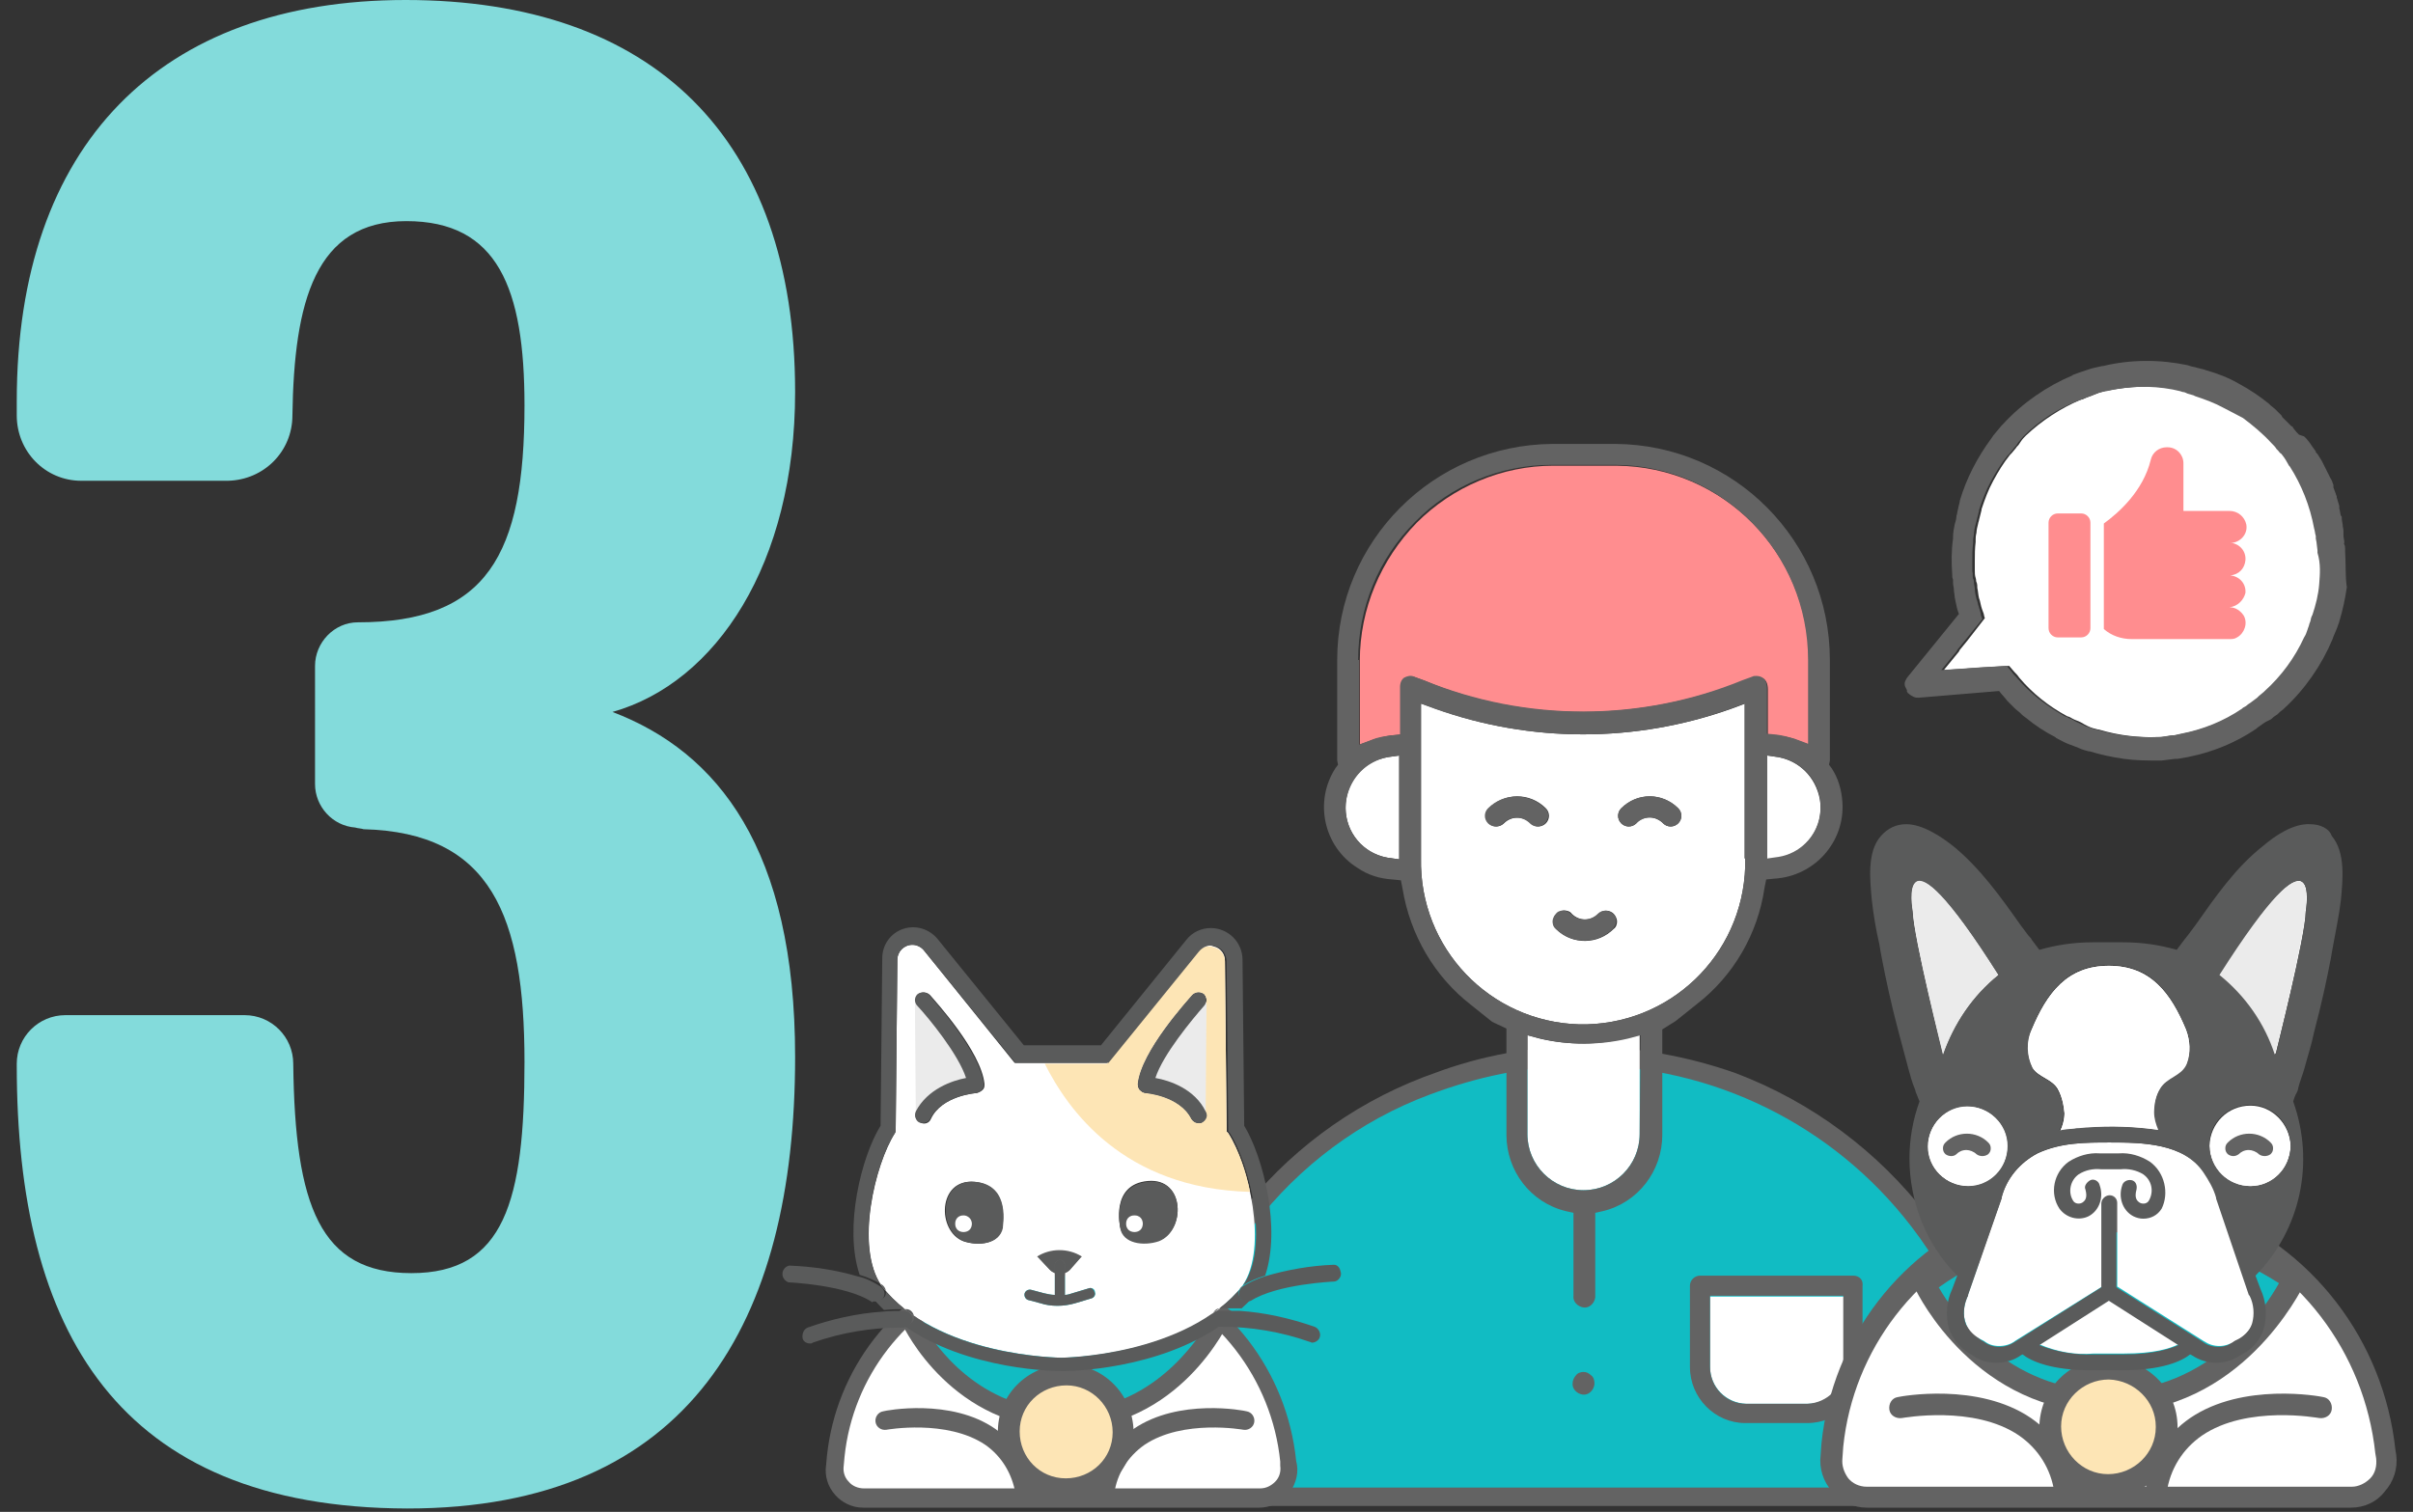 <?xml version="1.0" encoding="UTF-8"?>
<svg xmlns="http://www.w3.org/2000/svg" xmlns:xlink="http://www.w3.org/1999/xlink" id="Layer_1" x="0px" y="0px" viewBox="0 0 288 180.5" style="enable-background:new 0 0 288 180.5;" xml:space="preserve">
  <rect x="0" y="0" width="288" height="180.5" fill="#333333" stroke="none"/>
  <style type="text/css">	.st0{fill:#83DBDB;}	.st1{fill:#11BCC3;}	.st2{fill:#636363;}	.st3{fill:#FFFFFF;}	.st4{fill:#FF8D8F;}	.st5{fill:#FDE5B5;}	.st6{fill:#5A5B5B;}	.st7{fill:#EBEBEB;}	.st8{fill:none;}</style>
  <g id="Layer_2_00000001623391510122931910000016061185448716630446_">	<g id="Layer_11">		<path class="st0" d="M2,127.2V127c0-3.2,2.6-5.8,5.8-5.8l0,0h21.4c3.2,0,5.8,2.6,5.8,5.8l0,0l0,0c0.2,17,3.2,25,14.1,25    c11.1,0,13.5-8.6,13.5-25.2c0-17.5-4-27.4-19.2-27.8c-0.3-0.1-0.7-0.1-1-0.2c-2.7-0.2-4.8-2.5-4.8-5.2V79.5c0-2.8,2.3-5.2,5.1-5.2    l0,0c15.4,0,19.9-8,19.9-25.9c0-14-3.2-22-14.1-22S35.1,36,34.9,49.6l0,0c0,4.3-3.4,7.7-7.7,7.8l0,0H9.7c-4.3,0-7.7-3.5-7.7-7.8    l0,0v-1.7C2,17.3,19.1,0,48.4,0c29.5,0,46.5,16.4,46.5,46.8c0,20.5-9.4,34.7-21.8,38.2c12.6,4.8,21.8,16.4,21.8,41.2    c0,31.7-12.6,53.9-46.3,53.9C14,180,2,158.9,2,127.2z"></path>		<path class="st1" d="M144,178.9c-1.5,0-3-0.7-4-1.8c-1.1-1.2-1.6-2.8-1.4-4.4l0.2-2.1c1.9-18.5,14.1-34.3,31.5-40.8l1.1-0.4    c11.4-4.3,23.9-4.3,35.3,0c18.1,6.8,30.7,23.2,32.7,42.4l0.1,0.9c0.2,1.6-0.3,3.2-1.4,4.4c-1,1.2-2.5,1.8-4,1.8L144,178.9    L144,178.9z"></path>		<path class="st2" d="M189.1,127.2c15.3,0,29.7,7.1,39,19.2c5.7,7.4,9.2,16.2,10.2,25.4l0.1,0.9c0.1,1.3-0.3,2.5-1.1,3.5    c-0.8,0.9-2,1.5-3.2,1.4H144c-1.2,0-2.4-0.5-3.2-1.4c-0.8-1-1.2-2.2-1.1-3.5l0.2-2.1c1-8.9,4.4-17.3,9.8-24.4    c5.4-7,12.6-12.4,20.9-15.5l1.1-0.4C177.3,128.3,183.2,127.2,189.1,127.2 M189,124.9c-6.1,0-12.2,1.1-18,3.3l-1.1,0.4    c-17.7,6.8-30.1,22.9-32.2,41.7l-0.2,2.1c-0.5,3.7,2.1,7,5.8,7.4c0.2,0,0.5,0,0.7,0h90.2c3.7,0,6.6-3.1,6.6-6.7    c0-0.2,0-0.5-0.1-0.7l-0.1-0.9c-2.1-19.6-15-36.4-33.5-43.4l0,0C201.4,126.1,195.3,125,189,124.9L189,124.9z"></path>		<path class="st3" d="M183.8,124l-1.5-0.4v11.8c0,3.7,3,6.7,6.7,6.7s6.7-3,6.7-6.7v-11.9l-1.5,0.4    C190.8,124.8,187.2,124.8,183.8,124z"></path>		<path class="st3" d="M208.3,102.5V84l-1.6,0.6c-11.5,4.1-24,4.1-35.4,0l-1.7-0.6v18.5c-0.2,10.7,8.2,19.5,18.9,19.8    c10.7,0.2,19.5-8.2,19.8-18.9C208.3,103.1,208.3,102.8,208.3,102.5z M193.5,96.5c1.9-1.9,4.9-1.9,6.8,0l0,0c0.5,0.5,0.5,1.3,0,1.8    s-1.3,0.5-1.8,0l0,0c-0.4-0.4-1-0.7-1.6-0.7c-0.6,0-1.2,0.2-1.6,0.7l0,0c-0.5,0.5-1.3,0.5-1.8,0S193,97,193.5,96.5L193.5,96.5z     M184.5,98.3c-0.5,0.5-1.3,0.5-1.8,0c-0.9-0.9-2.3-0.9-3.2,0l0,0c-0.5,0.5-1.3,0.5-1.8,0l0,0c-0.5-0.5-0.5-1.3,0-1.8l0,0    c1.9-1.9,4.9-1.9,6.8,0l0,0C185,97,185,97.8,184.5,98.3z M185.4,110c0-0.3,0.1-0.7,0.4-0.9c0.2-0.2,0.6-0.4,0.9-0.4    s0.7,0.1,0.9,0.4c0.9,0.9,2.3,0.9,3.2,0l0,0c0.5-0.5,1.3-0.5,1.8,0c0.2,0.2,0.4,0.6,0.4,0.9s-0.1,0.7-0.4,0.9    c-1.9,1.9-4.9,1.9-6.8,0.1c0,0,0,0-0.1-0.1l0,0C185.5,110.7,185.3,110.3,185.4,110L185.4,110z"></path>		<path class="st4" d="M189,85c6.5,0,13-1.3,19.1-3.7l1.1-0.4c0.1-0.1,0.3-0.1,0.5-0.1c0.5,0,1.3,0.2,1.3,1.5v5.4l1.1,0.1    c0.7,0.1,1.5,0.2,2.2,0.5l1.6,0.6v-10c0-12.8-10.2-23.2-23-23.3h-7.5c-6.1,0-12,2.5-16.3,6.8c-4.3,4.4-6.8,10.3-6.8,16.5v10    l1.6-0.6c0.7-0.2,1.4-0.4,2.2-0.5l1.1-0.1V82c0-0.4,0.2-0.8,0.6-1c0.3-0.2,0.8-0.3,1.2-0.1l1.1,0.4C176,83.8,182.4,85,189,85z"></path>		<path class="st3" d="M160.6,96.4c0,3,2.1,5.5,5,6l1.4,0.2V90.2l-1.4,0.2C162.7,90.9,160.6,93.4,160.6,96.4z"></path>		<path class="st3" d="M212.3,90.4l-1.4-0.2v12.4l1.4-0.2c3.3-0.6,5.5-3.7,4.9-7C216.7,92.8,214.8,90.9,212.3,90.4z"></path>		<path class="st3" d="M204.1,163.2c0,2.4,1.9,4.3,4.3,4.4h7.4c2.4,0,4.3-2,4.3-4.3l0,0v-8.5h-16    C204.1,154.8,204.1,163.2,204.1,163.2z"></path>		<path class="st2" d="M189,163.8c-0.3,0-0.7,0.1-0.9,0.4c-0.2,0.2-0.4,0.6-0.4,0.9c-0.1,0.7,0.5,1.3,1.2,1.4    c0.7,0.1,1.3-0.5,1.4-1.2c0-0.1,0-0.2,0-0.2c0-0.3-0.1-0.7-0.4-0.9C189.6,163.9,189.3,163.8,189,163.8z"></path>		<path class="st2" d="M181,95.1c-1.3,0-2.5,0.5-3.4,1.4c-0.5,0.5-0.5,1.3,0,1.8l0,0c0.5,0.5,1.3,0.5,1.8,0l0,0    c0.9-0.9,2.3-0.9,3.2,0l0,0c0.5,0.5,1.3,0.5,1.8,0c0.2-0.2,0.4-0.6,0.4-0.9s-0.1-0.7-0.4-0.9C183.5,95.6,182.3,95.1,181,95.1z"></path>		<path class="st2" d="M195.3,98.3L195.3,98.3c0.4-0.4,1-0.7,1.6-0.7c0.6,0,1.2,0.2,1.6,0.7c0.5,0.5,1.3,0.5,1.8,0s0.5-1.3,0-1.8    l0,0c-1.9-1.9-4.9-1.9-6.8,0l0,0c-0.5,0.5-0.5,1.3,0,1.8S194.8,98.8,195.3,98.3z"></path>		<path class="st2" d="M189.1,112.3c1.3,0,2.5-0.5,3.4-1.4c0.2-0.2,0.4-0.6,0.4-0.9s-0.1-0.7-0.4-0.9c-0.5-0.5-1.3-0.5-1.8,0    c-0.9,0.9-2.3,0.9-3.2,0l0,0c-0.2-0.2-0.6-0.4-0.9-0.4s-0.7,0.1-0.9,0.4c-0.2,0.2-0.4,0.6-0.4,0.9s0.1,0.7,0.4,0.9l0,0    C186.6,111.8,187.8,112.3,189.1,112.3z"></path>		<path class="st2" d="M221.2,152.3h-18.3c-0.6,0-1.2,0.5-1.2,1.2l0,0v9.7c0,3.7,3,6.7,6.6,6.7h7.4c3.7,0,6.7-3,6.6-6.7v-9.7    C222.4,152.8,221.9,152.3,221.2,152.3L221.2,152.3z M220,163.2c0,2.4-1.9,4.3-4.3,4.4l0,0h-7.3c-2.4,0-4.3-2-4.3-4.4v-8.5H220    V163.2z"></path>		<path class="st2" d="M166.2,105l1,0.1l0.2,1c0.9,5.5,3.8,10.5,8.2,13.9l2.5,2l1.7,0.8v1.9v10.8c0,4.3,2.9,8.1,7.1,9.1l0.9,0.2v9.9    c-0.1,0.7,0.5,1.3,1.2,1.4c0.7,0.1,1.3-0.5,1.4-1.2c0-0.1,0-0.2,0-0.2v-9.9l0.9-0.2c4.2-1,7.1-4.8,7.1-9.1v-12.6l1.6-1l2.5-2    c4.4-3.4,7.3-8.4,8.1-13.9l0.2-1l1-0.1c4.8-0.3,8.4-4.4,8.1-9.1c-0.1-1.5-0.5-2.9-1.3-4.1l-0.3-0.4l0.1-0.5c0-0.1,0-0.1,0-0.2    V78.8c0-14.2-11.4-25.7-25.6-25.8h-7.5c-14.2,0.1-25.7,11.6-25.7,25.8v11.8c0,0.1,0,0.1,0,0.2l0.1,0.5l-0.3,0.4    c-2.6,4-1.4,9.4,2.6,11.9C163.3,104.5,164.7,104.9,166.2,105z M195.7,135.4c0,3.7-3,6.7-6.7,6.7s-6.7-3-6.7-6.7v-11.8l1.6,0.4    c3.4,0.8,7,0.8,10.4,0l1.5-0.4L195.7,135.4z M208.3,102.5c0.2,10.7-8.2,19.5-18.9,19.8c-10.7,0.2-19.5-8.2-19.8-18.9    c0-0.3,0-0.6,0-0.9V84l1.6,0.6c11.5,4.1,24,4.1,35.4,0l1.6-0.6v18.5H208.3z M212.3,102.3l-1.4,0.2V90.2l1.4,0.2    c3.3,0.6,5.5,3.7,4.9,7C216.8,99.9,214.8,101.9,212.3,102.3L212.3,102.3z M162.1,78.8c0-6.2,2.4-12.1,6.8-16.5    c4.3-4.4,10.2-6.8,16.3-6.8h7.6c12.8,0.1,23,10.5,23,23.3v10l-1.6-0.6c-0.7-0.2-1.4-0.4-2.2-0.5l-1.1-0.1v-5.4    c0-1.3-0.8-1.5-1.3-1.5c-0.2,0-0.3,0-0.5,0.1l-1.1,0.4c-12.2,5-25.9,5-38.1,0l-1.1-0.4c-0.4-0.2-0.8-0.1-1.2,0.1    c-0.3,0.2-0.5,0.6-0.5,1.1v5.7l-1.1,0.1c-0.7,0.1-1.5,0.2-2.2,0.5l-1.6,0.6V78.8H162.1z M165.6,90.4l1.4-0.2v12.4l-1.4-0.2    c-3.3-0.6-5.5-3.7-4.9-7C161.2,92.8,163.1,90.9,165.6,90.4z"></path>		<g>			<path class="st3" d="M263.3,145.5L263.3,145.5c-7.5-2.8-15.7-2.8-23.1,0l-0.7,0.3c-11.4,4.3-19.4,14.7-20.7,26.8l-0.1,1.4     c-0.3,2.3,1.4,4.5,3.7,4.8c0.2,0,0.3,0,0.5,0h57.8c2.4,0,4.2-2,4.2-4.3c0-0.2,0-0.3,0-0.5l-0.1-0.6     C283.4,160.7,275.1,150,263.3,145.5z"></path>			<path class="st2" d="M280.6,180h-57.8c-1.6,0-3-0.7-4.1-1.9c-1.1-1.2-1.6-2.8-1.4-4.4l0.1-1.4c1.3-12.6,9.6-23.4,21.5-27.8     l0.7-0.3c7.7-2.9,16.3-2.9,24,0c12.3,4.6,20.9,15.8,22.3,28.9l0.1,0.6c0.2,1.6-0.3,3.2-1.4,4.4C283.7,179.3,282.2,180,280.6,180z      M251.7,144.7c-3.8,0-7.6,0.7-11.1,2l-0.8,0.3c-10.9,4.1-18.6,14.1-19.8,25.7l-0.1,1.4c-0.1,0.9,0.2,1.7,0.7,2.4     c0.5,0.6,1.3,1,2.2,1h57.9c0.8,0,1.6-0.4,2.2-1s0.8-1.5,0.7-2.4l-0.1-0.6c-1.3-12.1-9.2-22.5-20.6-26.8l0,0     C259.3,145.4,255.5,144.7,251.7,144.7L251.7,144.7z"></path>			<path class="st1" d="M229.8,153.4c0,0,6.6,14,21.9,14s22-14.6,22-14.6c-6.5-4.5-14.2-6.9-22.1-7     C243.7,145.9,236,148.6,229.8,153.4z"></path>			<path class="st2" d="M251.7,168.7c-15.9,0-22.8-14.2-23.1-14.8l-0.4-0.9l0.8-0.6c6.5-5,14.4-7.8,22.7-7.9     c8.2,0.1,16.1,2.6,22.9,7.3l0.8,0.6l-0.4,1C274.6,154,267.6,168.7,251.7,168.7z M231.4,153.7c1.7,3,8.1,12.4,20.3,12.4     c12,0,18.6-9.8,20.3-12.9c-6.1-3.9-13.2-6-20.4-6.1C244.3,147.2,237.3,149.5,231.4,153.7L231.4,153.7z"></path>			<ellipse class="st5" cx="251.7" cy="170.5" rx="6.9" ry="7"></ellipse>			<path class="st2" d="M251.7,178.7c-4.6,0-8.3-3.6-8.3-8.2c0-4.6,3.6-8.3,8.2-8.3c4.6,0,8.3,3.6,8.3,8.2v0.1     C259.9,175,256.3,178.7,251.7,178.7z M251.7,164.7c-3.1,0-5.7,2.5-5.7,5.6s2.5,5.7,5.6,5.7s5.7-2.5,5.7-5.6c0,0,0,0,0-0.1     C257.3,167.3,254.8,164.8,251.7,164.7L251.7,164.7z"></path>			<path class="st3" d="M238.5,116.4c-12.4-19.6-10.2-7.6-10.2-7.6c0.1,3.2,3.6,17,3.6,17.1C233.2,122.2,235.4,118.9,238.5,116.4z"></path>			<path class="st3" d="M245.6,130c0.5,0.9,0.7,1.9,0.8,2.9c0,0.7-0.2,1.5-0.5,2.1c0.1-0.2,1.6-0.2,1.9-0.3c0.5,0,1-0.1,1.4-0.1     c2.8-0.2,5.6-0.1,8.4,0.3c-0.3-0.7-0.5-1.4-0.5-2.1c0-1,0.2-2,0.7-2.8c0.8-1.4,2.6-1.5,3.2-3c0.5-1.3,0.4-2.8-0.1-4.1     c-1.8-4.3-4.2-7.6-9.2-7.6s-7.4,3.3-9.2,7.6c-0.7,1.5-0.6,3.2,0.1,4.6C243.3,128.6,244.9,128.8,245.6,130z"></path>			<path class="st3" d="M239.6,136.8c0-2.6-2.2-4.7-4.8-4.7s-4.7,2.2-4.7,4.8s2.2,4.7,4.8,4.7S239.6,139.5,239.6,136.8L239.6,136.8z     "></path>			<path class="st3" d="M268.6,132c-2.7,0-4.8,2.1-4.9,4.8c0,2.7,2.1,4.8,4.8,4.9c2.7,0,4.8-2.1,4.9-4.8c0,0,0,0,0-0.1     C273.3,134.2,271.2,132,268.6,132L268.6,132z"></path>			<path class="st3" d="M265,116.4c3.1,2.5,5.3,5.8,6.6,9.5c0-0.2,3.6-14,3.6-17.1C275.2,108.8,277.3,96.8,265,116.4z"></path>			<path class="st3" d="M268.5,154.6l-3.9-11.5c0,0,0,0,0-0.1c-0.3-1.1-0.8-2.1-1.5-3c-2.4-3.5-7.4-3.6-11.2-3.6c-3,0-5.9,0-8.7,1.3     c-2.1,1.1-3.7,3-4.3,5.2c0,0,0,0,0,0.1l-4,11.5v0.1c-0.2,0.4-1.7,3.7,1.7,5.4c0.1,0,0.1,0.1,0.2,0.1c0.5,0.4,1.1,0.6,1.8,0.6     s1.4-0.2,1.9-0.6l0,0l10.4-6.5v-10c0-0.5,0.4-0.9,0.9-0.9s0.9,0.4,0.9,0.9l0,0v10l10.3,6.5l0,0c0.6,0.4,1.2,0.6,1.9,0.6     c0.6,0,1.3-0.2,1.8-0.6c0.1,0,0.1-0.1,0.2-0.1c0.9-0.4,1.7-1.2,2-2.1C269.2,156.8,269.1,155.6,268.5,154.6L268.5,154.6z"></path>			<path class="st3" d="M243.4,160.5c2.1,0.9,4.3,1.3,6.5,1.1h3.6c3.6,0,5.5-0.6,6.5-1.1l-8.3-5.3L243.4,160.5z"></path>			<path class="st6" d="M275.7,98.4c-2-0.1-4.2,1.4-5.6,2.6c-3.3,2.6-5.7,6.1-8.1,9.5c-0.3,0.4-0.6,0.8-0.9,1.2l-0.4,0.5l-0.9,1.2     c-2.1-0.6-4.2-0.9-6.4-0.9h-3.6c-2.2,0-4.3,0.3-6.4,0.9l-0.9-1.2c-0.1-0.2-0.2-0.3-0.4-0.5l-0.9-1.2c-2.4-3.4-4.9-6.9-8.1-9.5     c-1.4-1.1-3.6-2.6-5.6-2.6c-1.2,0-2.2,0.5-3,1.4c-1.7,1.9-1.3,5.3-1.1,7.6c0.2,1.8,0.5,3.6,0.9,5.3c0.1,0.6,0.2,1.2,0.3,1.7     c0.5,2.6,1.1,5.4,2,8.8c0.4,1.5,0.8,3,1.2,4.5c0.2,0.7,0.4,1.5,0.7,2.2c0.1,0.2,0.1,0.4,0.2,0.6c0.1,0.2,0.3,0.8,0.4,1     c-0.8,2.2-1.2,4.5-1.2,6.8c0,5.2,2,10.3,5.7,14l-0.6,1.6c-0.7,1.5-0.8,3.1-0.4,4.7c0.5,1.4,1.5,2.5,2.8,3.2     c0.8,0.6,1.8,0.9,2.9,0.9c1,0,2.1-0.3,2.9-0.9l0.2-0.1c1,0.8,3.4,1.9,8.2,1.9h3.6c4.9,0,7.2-1.1,8.2-1.9l0.2,0.1     c0.9,0.6,1.9,0.9,2.9,0.9s2-0.3,2.9-0.9c1.3-0.6,2.4-1.8,2.8-3.2c0.4-1.5,0.3-3.2-0.4-4.7l-0.6-1.6c5.4-5.5,7.1-13.5,4.5-20.8     c0.1-0.3,0.2-0.7,0.4-1c0.1-0.2,0.2-0.4,0.2-0.6c0.2-0.8,0.5-1.5,0.7-2.2c0.4-1.5,0.9-3,1.2-4.5c0.9-3.4,1.5-6.2,2-8.8     c0.1-0.6,0.2-1.2,0.3-1.7c0.3-1.7,0.7-3.5,0.9-5.3c0.2-2.2,0.6-5.6-1.1-7.6C278,98.9,276.9,98.4,275.7,98.4z M242.5,122.8     c1.8-4.3,4.2-7.6,9.2-7.6s7.4,3.3,9.2,7.6c0.6,1.3,0.6,2.8,0.1,4.1c-0.6,1.5-2.4,1.7-3.2,3c-0.5,0.9-0.7,1.9-0.8,2.9     c0,0.7,0.2,1.5,0.5,2.1c-2.8-0.4-5.6-0.5-8.4-0.3c-0.5,0-1,0-1.4,0.1c-0.3,0-1.8,0.1-1.9,0.3c0.3-0.7,0.5-1.4,0.5-2.1     c0-1-0.3-2-0.8-2.9c-0.7-1.2-2.3-1.3-2.9-2.5C241.9,126,241.9,124.3,242.5,122.8z M228.3,108.8c0,0-2.2-11.9,10.2,7.6     c-3.1,2.5-5.3,5.8-6.6,9.5C231.9,125.7,228.3,111.9,228.3,108.8z M230.1,136.8c0-2.6,2.2-4.7,4.8-4.7s4.7,2.2,4.7,4.8     s-2.2,4.7-4.8,4.7C232.2,141.6,230.1,139.5,230.1,136.8L230.1,136.8L230.1,136.8z M253.5,161.7h-3.6c-2.2,0.1-4.5-0.3-6.5-1.1     l8.3-5.3l8.3,5.3C259.1,161,257.1,161.7,253.5,161.7L253.5,161.7z M268.8,158c-0.3,1-1.1,1.7-2,2.1c-0.1,0-0.1,0.1-0.2,0.1     c-0.5,0.4-1.2,0.6-1.8,0.6c-0.7,0-1.4-0.2-1.9-0.6l0,0l-10.3-6.5v-10c0-0.5-0.4-0.9-0.9-0.9s-0.9,0.4-0.9,0.9l0,0v10l-10.3,6.5     l0,0c-0.6,0.4-1.2,0.6-1.9,0.6c-0.6,0-1.3-0.2-1.8-0.6c-0.1,0-0.1-0.1-0.2-0.1c-3.4-1.7-1.9-5.1-1.7-5.4v-0.1l4-11.5     c0,0,0,0,0-0.1c0.6-2.3,2.1-4.2,4.2-5.3c2.8-1.3,5.7-1.3,8.7-1.3c3.7,0,8.8,0,11.2,3.6c0.6,0.9,1.2,1.9,1.5,3c0,0,0,0,0,0.1     l3.9,11.5l0.1,0.1C269,155.7,269.1,156.9,268.8,158z M268.6,141.6c-2.7,0-4.8-2.1-4.9-4.8c-0.1-2.7,2.1-4.8,4.8-4.9     c2.7,0,4.8,2.1,4.9,4.8l0,0C273.4,139.5,271.2,141.6,268.6,141.6L268.6,141.6L268.6,141.6z M275.2,108.8     c-0.1,3.2-3.6,17-3.6,17.1c-1.2-3.7-3.5-7-6.6-9.5C277.3,96.8,275.2,108.8,275.2,108.8L275.2,108.8z"></path>			<path class="st3" d="M266.8,136.8c-0.5,0-0.9,0.4-0.9,0.9s0.4,0.9,0.9,0.9s0.9-0.4,0.9-0.9l0,0     C267.8,137.2,267.4,136.8,266.8,136.8C266.9,136.8,266.8,136.8,266.8,136.8z"></path>			<path class="st3" d="M239.6,136.8c0-2.6-2.2-4.7-4.8-4.7s-4.7,2.2-4.7,4.8s2.2,4.7,4.8,4.7S239.6,139.5,239.6,136.8L239.6,136.8z      M231.6,136.8c0-1.8,1.5-3.2,3.3-3.2s3.2,1.5,3.2,3.3s-1.5,3.2-3.2,3.2C233.1,140.1,231.6,138.6,231.6,136.8L231.6,136.8z"></path>			<path class="st7" d="M271.5,125.9c0-0.2,3.6-14,3.6-17.1c0,0,2.2-11.9-10.2,7.6C268,118.9,270.3,122.2,271.5,125.9z"></path>			<path class="st3" d="M273.3,136.8c0-2.6-2.2-4.7-4.8-4.7s-4.7,2.2-4.7,4.8s2.2,4.7,4.8,4.7S273.3,139.5,273.3,136.8L273.3,136.8z      M268.6,140.1c-1.8,0-3.3-1.4-3.3-3.2s1.4-3.3,3.2-3.3c1.8,0,3.3,1.4,3.3,3.2l0,0C271.8,138.6,270.4,140.1,268.6,140.1     L268.6,140.1L268.6,140.1z"></path>			<path class="st3" d="M245.6,130c0.5,0.9,0.7,1.9,0.8,2.9c0,0.7-0.2,1.5-0.5,2.1c0.1-0.2,1.6-0.2,1.9-0.3c0.5,0,1-0.1,1.4-0.1     c2.8-0.2,5.6-0.1,8.4,0.3c-0.3-0.7-0.5-1.4-0.5-2.1c0-1,0.2-2,0.7-2.8c0.8-1.4,2.6-1.5,3.2-3c0.5-1.3,0.4-2.8-0.1-4.1     c-1.8-4.3-4.2-7.6-9.2-7.6s-7.4,3.3-9.2,7.6c-0.7,1.5-0.6,3.2,0.1,4.6C243.3,128.6,244.9,128.8,245.6,130z"></path>			<path class="st7" d="M238.5,116.4c-12.4-19.6-10.2-7.6-10.2-7.6c0.1,3.2,3.6,17,3.6,17.1C233.2,122.2,235.4,118.9,238.5,116.4z"></path>			<path class="st3" d="M233.1,136.8c-0.5,0-0.9,0.4-0.9,0.9s0.4,0.9,0.9,0.9s0.9-0.4,0.9-0.9l0,0     C234,137.2,233.6,136.8,233.1,136.8L233.1,136.8z"></path>			<path class="st6" d="M256.6,138.7c-1.1-0.7-2.4-1.1-3.7-1h-2.3c-1.3-0.1-2.6,0.3-3.7,1c-1.8,1.3-2.3,3.8-1.1,5.6     c0.8,1.1,2.3,1.5,3.5,0.9c1.3-0.7,1.8-2.3,1.3-3.7c-0.1-0.5-0.7-0.8-1.1-0.6s-0.8,0.7-0.6,1.1l0,0c0.3,1.1-0.1,1.4-0.4,1.6     c-0.4,0.2-0.9,0.1-1.1-0.3c-0.6-1-0.3-2.4,0.7-3.1c0.8-0.5,1.7-0.7,2.7-0.6h2.3c0.9-0.1,1.9,0.1,2.7,0.6c1,0.7,1.3,2,0.7,3.1     c-0.2,0.4-0.7,0.5-1.1,0.3c-0.3-0.2-0.7-0.5-0.4-1.6c0.1-0.5-0.1-1-0.6-1.1s-1,0.2-1.1,0.6c-0.5,1.4,0,3,1.3,3.7     c0.4,0.2,0.8,0.3,1.2,0.3c0.9,0,1.7-0.4,2.2-1.2C258.9,142.5,258.4,140,256.6,138.7z"></path>			<path class="st2" d="M233.5,137.8L233.5,137.8c0.3-0.3,0.7-0.5,1.2-0.5c0.4,0,0.9,0.2,1.2,0.5c0.4,0.3,1,0.3,1.4,0     c0.2-0.2,0.3-0.4,0.3-0.7s-0.1-0.5-0.3-0.7c-1.4-1.4-3.7-1.4-5.1,0c-0.2,0.2-0.3,0.4-0.3,0.7s0.1,0.5,0.3,0.7     C232.6,138.1,233.2,138.1,233.5,137.8z"></path>			<path class="st2" d="M267.2,137.8L267.2,137.8c0.3-0.3,0.7-0.5,1.2-0.5c0.4,0,0.9,0.2,1.2,0.5c0.4,0.3,1,0.3,1.4,0     c0.2-0.2,0.3-0.4,0.3-0.7s-0.1-0.5-0.3-0.7c-1.4-1.4-3.7-1.4-5.1,0c-0.2,0.2-0.3,0.4-0.3,0.7s0.1,0.5,0.3,0.7     C266.3,138.1,266.8,138.1,267.2,137.8z"></path>			<path class="st2" d="M246.5,179.2c-0.6,0-1.1-0.4-1.3-1c-0.4-2.8-1.9-5.2-4.2-6.8c-5.4-3.7-13.9-2.1-14-2.1     c-0.7,0.1-1.4-0.3-1.5-1s0.3-1.4,1-1.5c0.4-0.1,9.6-1.8,15.9,2.5c2.9,2,4.8,5,5.3,8.5c0.1,0.7-0.3,1.4-1,1.5L246.5,179.2z"></path>			<path class="st2" d="M257.4,179.2c0.6,0,1.1-0.4,1.2-1c0.4-2.8,1.9-5.2,4.2-6.8c5.4-3.7,13.9-2.1,14-2.1c0.7,0.1,1.4-0.3,1.5-1     s-0.3-1.4-1-1.5c-0.4-0.1-9.6-1.8-15.9,2.5c-2.9,2-4.8,5-5.3,8.5c-0.1,0.7,0.3,1.4,1,1.5L257.4,179.2z"></path>		</g>		<g>			<path class="st3" d="M136.2,151.8L136.2,151.8c-6.1-2.3-12.8-2.3-18.9,0l-0.6,0.2c-9.3,3.5-15.8,12-16.9,21.9l-0.2,1.1     c-0.2,1.9,1.1,3.7,3,3.9c0.1,0,0.3,0,0.4,0h47.3c1.9,0,3.5-1.6,3.4-3.5c0-0.1,0-0.3,0-0.4v-0.5     C152.6,164.2,145.8,155.4,136.2,151.8z"></path>			<path class="st2" d="M150.3,180H103c-1.3,0-2.5-0.6-3.3-1.5c-0.9-1-1.3-2.3-1.1-3.6l0.1-1.1c1.1-10.3,7.9-19.1,17.6-22.8l0.6-0.2     c6.3-2.4,13.3-2.4,19.6,0c10.1,3.8,17.1,12.9,18.2,23.6l0.1,0.5c0.2,1.3-0.3,2.6-1.1,3.6C152.8,179.4,151.6,180,150.3,180z      M126.7,151.1c-3.1,0-6.2,0.6-9.1,1.6l-0.6,0.2c-8.9,3.4-15.2,11.5-16.2,21l-0.1,1.1c-0.1,0.7,0.1,1.4,0.6,1.9     c0.4,0.5,1.1,0.8,1.8,0.8h47.3c0.7,0,1.3-0.3,1.8-0.8s0.7-1.2,0.6-1.9v-0.5c-1-9.9-7.6-18.4-16.9-21.9l0,0     C132.9,151.7,129.8,151.1,126.7,151.1z"></path>			<path class="st1" d="M108.6,157.6c0,0,5.6,11.9,18.6,11.9s18.6-12.4,18.6-12.4c-5.5-3.8-12-5.9-18.7-6     C120.4,151.2,113.9,153.5,108.6,157.6z"></path>			<path class="st2" d="M127.2,170.6c-13.5,0-19.3-12-19.5-12.5l-0.4-0.8l0.6-0.6c5.5-4.3,12.2-6.6,19.2-6.7     c6.9,0.1,13.7,2.2,19.4,6.2l0.7,0.5l-0.4,0.8C146.6,158.1,140.7,170.6,127.2,170.6z M110,157.9c1.5,2.6,6.8,10.5,17.2,10.5     c10.2,0,15.7-8.3,17.2-10.9c-5.2-3.3-11.2-5.1-17.3-5.2C121,152.3,115,154.3,110,157.9z"></path>			<ellipse class="st5" cx="127.2" cy="171" rx="6.8" ry="6.8"></ellipse>			<path class="st2" d="M127.3,179.1c-4.5,0.1-8.1-3.5-8.2-8s3.5-8.1,8-8.2c4.5-0.1,8.1,3.5,8.2,8v0.1     C135.3,175.4,131.7,179,127.3,179.1z M127.3,165.4c-3.1,0-5.6,2.4-5.6,5.5s2.4,5.6,5.5,5.6s5.6-2.4,5.6-5.5l0,0     C132.8,167.9,130.3,165.4,127.3,165.4L127.3,165.4z"></path>			<path class="st2" d="M122.3,179.2c-0.5,0-1-0.4-1.1-0.9c-0.4-2.3-1.6-4.4-3.6-5.8c-4.6-3.1-11.8-1.8-11.8-1.8     c-0.6,0.1-1.2-0.3-1.3-0.9l0,0c-0.1-0.6,0.3-1.2,0.9-1.3c0.3-0.1,8.1-1.6,13.4,2.1c2.4,1.7,4,4.3,4.5,7.2     C123.4,178.4,123,179,122.3,179.2L122.3,179.2L122.3,179.2z"></path>			<path class="st2" d="M131.9,179.2c0.5,0,1-0.4,1.1-0.9c0.3-2.3,1.6-4.4,3.6-5.8c4.6-3.1,11.8-1.8,11.8-1.8     c0.6,0.1,1.2-0.3,1.3-0.9c0.1-0.6-0.3-1.2-0.9-1.3l0,0c-0.3-0.1-8.1-1.6-13.5,2.1c-2.4,1.7-4.1,4.3-4.5,7.2     c-0.1,0.6,0.3,1.2,0.9,1.3l0,0L131.9,179.2z"></path>			<path class="st3" d="M146.6,135.3l-0.2-0.2l-0.2-20.4c0-0.8-0.5-1.5-1.3-1.7c-0.7-0.3-1.6,0-2,0.6l-10.8,13.3h-11l-10.8-13.4     c-0.3-0.4-0.8-0.7-1.4-0.7c-1,0-1.8,0.8-1.8,1.8l-0.2,20.5l-0.1,0.2c-2.3,3.6-4.8,13.5-1.6,18.2c6.6,8.5,21.4,8.6,21.5,8.6     c0.1,0,15-0.1,21.6-8.6C151.4,148.9,149,139,146.6,135.3z M111.1,133.6c-0.2,0.5-0.8,0.7-1.3,0.4s-0.7-0.8-0.4-1.3     c1.4-2.7,4.3-3.7,6-4c-0.9-2.8-4.4-7-5.8-8.6c-0.4-0.4-0.3-1,0-1.4c0.4-0.3,1-0.3,1.4,0.1c0.6,0.7,6.1,6.7,6.5,10.6     c0,0.3,0,0.5-0.2,0.7c-0.2,0.2-0.4,0.3-0.7,0.4C116.5,130.5,112.4,130.8,111.1,133.6z M119.6,146.6c-0.3,1.9-2.8,2.2-4.6,1.6     c-3.2-1.2-3.1-7.5,1.3-7.1S119.6,146.6,119.6,146.6L119.6,146.6z M130.3,155l-2,0.6c-0.7,0.2-1.4,0.3-2.1,0.3s-1.4-0.1-2-0.3     l-1.5-0.4c-0.3-0.1-0.5-0.4-0.4-0.8c0.1-0.3,0.4-0.5,0.8-0.4l1.5,0.4c0.4,0.1,0.9,0.2,1.3,0.2V152c-0.2-0.1-0.4-0.2-0.6-0.4     l-1.5-1.6c1.6-1,3.7-1,5.3,0l-1.4,1.6c-0.2,0.2-0.4,0.3-0.6,0.4v2.6c0.3,0,0.6-0.1,0.9-0.2l2-0.6c0.3-0.1,0.7,0.1,0.7,0.5     C130.8,154.6,130.6,154.9,130.3,155L130.3,155z M138.3,148.1c-1.8,0.6-4.2,0.3-4.6-1.6c0,0-1.2-5.1,3.3-5.5     S141.5,147,138.3,148.1L138.3,148.1z M143.9,132.7c0.2,0.5,0,1.1-0.4,1.3c-0.1,0.1-0.3,0.1-0.4,0.1c-0.4,0-0.7-0.2-0.9-0.5     c-1.4-2.8-5.4-3.1-5.5-3.1c-0.3,0-0.5-0.2-0.7-0.4s-0.2-0.5-0.2-0.7c0.4-3.8,5.9-9.9,6.5-10.6c0.4-0.4,1-0.4,1.4-0.1     c0.4,0.4,0.4,1,0,1.4c-1.4,1.5-4.9,5.8-5.8,8.6C139.5,129,142.5,130,143.9,132.7L143.9,132.7z"></path>			<path class="st5" d="M149.2,142.3c-0.5-2.5-1.3-4.8-2.6-7l-0.2-0.2l-0.2-20.3c0-0.8-0.5-1.5-1.3-1.7c-0.7-0.3-1.6,0-2,0.6     L132.1,127h-7.4C127.4,132.4,134,141.9,149.2,142.3z M142.3,118.8c0.4-0.4,1-0.4,1.4-0.1c0.4,0.4,0.4,1,0,1.4     c-1.4,1.5-4.9,5.8-5.8,8.6c1.6,0.3,4.6,1.3,6,4c0.2,0.5,0,1.1-0.4,1.3c-0.1,0.1-0.3,0.1-0.4,0.1c-0.4,0-0.7-0.2-0.9-0.5     c-1.4-2.8-5.4-3.1-5.5-3.1c-0.3,0-0.5-0.2-0.7-0.4s-0.2-0.5-0.2-0.7C136.2,125.5,141.7,119.5,142.3,118.8z"></path>			<path class="st8" d="M116.4,141.1c-4.4-0.4-4.5,5.9-1.3,7.1c1.8,0.6,4.2,0.3,4.6-1.6C119.6,146.6,120.8,141.5,116.4,141.1z"></path>			<path class="st8" d="M117.2,130.1c0.2-0.2,0.2-0.5,0.2-0.7c-0.4-3.8-5.9-9.9-6.5-10.6c-0.4-0.4-1-0.4-1.4-0.1     c-0.4,0.4-0.4,1,0,1.4c1.4,1.5,4.9,5.8,5.8,8.6c-1.6,0.3-4.6,1.3-6,4c-0.2,0.5,0,1.1,0.4,1.3c0.5,0.2,1.1,0,1.3-0.4     c1.4-2.8,5.4-3.1,5.5-3.1C116.8,130.4,117,130.3,117.2,130.1z"></path>			<path class="st8" d="M136.7,130.5c0,0,4.1,0.3,5.5,3.1c0.2,0.3,0.5,0.5,0.9,0.5c0.1,0,0.3,0,0.4-0.1c0.5-0.3,0.7-0.8,0.4-1.3     c-1.3-2.7-4.3-3.7-6-4c0.9-2.8,4.4-7,5.8-8.6c0.4-0.4,0.4-1,0-1.4c-0.4-0.3-1-0.3-1.4,0.1c-0.6,0.7-6.1,6.7-6.5,10.6     c0,0.3,0.1,0.5,0.2,0.7C136.2,130.3,136.4,130.5,136.7,130.5z"></path>			<path class="st8" d="M130,153.8l-2,0.6c-0.3,0.1-0.6,0.2-0.9,0.2V152c0.2-0.1,0.4-0.2,0.6-0.4l1.4-1.6c-1.6-1-3.7-1-5.3,0     l1.5,1.6c0.2,0.2,0.4,0.3,0.6,0.4v2.6c-0.4,0-0.9-0.1-1.3-0.2l-1.5-0.4c-0.3-0.1-0.7,0.1-0.8,0.4c-0.1,0.3,0.1,0.7,0.4,0.8     l1.5,0.4c0.6,0.2,1.3,0.3,2,0.3c0.7,0,1.4-0.1,2.1-0.3l2-0.6c0.3-0.1,0.5-0.5,0.3-0.8C130.5,153.9,130.3,153.8,130,153.8     L130,153.8z"></path>			<path class="st8" d="M137,141.1c-4.4,0.4-3.3,5.5-3.3,5.5c0.3,1.9,2.8,2.2,4.6,1.6C141.5,147,141.5,140.6,137,141.1z"></path>			<path class="st8" d="M124.8,126.9h-3.7l-10.8-13.4c-0.3-0.4-0.8-0.7-1.4-0.7c-1,0-1.8,0.8-1.8,1.8l-0.2,20.5l-0.1,0.2     c-2.3,3.6-4.8,13.5-1.6,18.2c6.6,8.5,21.4,8.6,21.5,8.6c0.1,0,15-0.1,21.6-8.6c1.8-2.7,1.8-7.1,1-11.1     C134,141.9,127.4,132.4,124.8,126.9z M111.1,133.6c-0.2,0.5-0.8,0.7-1.3,0.4s-0.7-0.8-0.4-1.3c1.4-2.7,4.3-3.7,6-4     c-0.9-2.8-4.4-7-5.8-8.6c-0.4-0.4-0.3-1,0-1.4c0.4-0.3,1-0.3,1.4,0.1c0.6,0.7,6.1,6.7,6.5,10.6c0,0.3,0,0.5-0.2,0.7     c-0.2,0.2-0.4,0.3-0.7,0.4C116.5,130.5,112.4,130.8,111.1,133.6z M119.6,146.6c-0.3,1.9-2.8,2.2-4.6,1.6     c-3.2-1.2-3.1-7.5,1.3-7.1S119.6,146.6,119.6,146.6L119.6,146.6z M130.3,155l-2,0.6c-0.7,0.2-1.4,0.3-2.1,0.3s-1.4-0.1-2-0.3     l-1.5-0.4c-0.3-0.1-0.5-0.4-0.4-0.8c0.1-0.3,0.4-0.5,0.8-0.4l1.5,0.4c0.4,0.1,0.9,0.2,1.3,0.2V152c-0.2-0.1-0.4-0.2-0.6-0.4     l-1.5-1.6c1.6-1,3.7-1,5.3,0l-1.4,1.6c-0.2,0.2-0.4,0.3-0.6,0.4v2.6c0.3,0,0.6-0.1,0.9-0.2l2-0.6c0.3-0.1,0.7,0.1,0.7,0.5     C130.8,154.6,130.6,154.9,130.3,155L130.3,155z M138.3,148.1c-1.8,0.6-4.2,0.3-4.6-1.6c0,0-1.2-5.1,3.3-5.5     S141.5,147,138.3,148.1L138.3,148.1z"></path>			<path class="st7" d="M109.3,132.7l-0.1-13c3.1,2.4,5.5,5.8,6.7,9.5L109.3,132.7z"></path>			<path class="st7" d="M143.9,132.7l0.1-13c-3.1,2.5-5.4,5.8-6.6,9.5L143.9,132.7z"></path>			<path class="st6" d="M148,154.9c-0.3-0.5-0.2-1,0.3-1.4c0.8-0.5,1.7-0.9,2.7-1.2c1.9-5.6-0.2-14.1-2.5-17.9l-0.2-19.8     c0-2.1-1.7-3.8-3.8-3.8c-1.1,0-2.2,0.5-2.9,1.4l-10.2,12.6h-9.2l-10.3-12.7c-1-1.2-2.6-1.7-4.1-1.2s-2.5,1.9-2.5,3.5l-0.2,20     c-2.3,3.7-4.4,12.2-2.5,17.8c1,0.3,1.9,0.7,2.7,1.2c0.4,0.3,0.6,0.9,0.3,1.4c-0.3,0.4-0.9,0.6-1.3,0.3l-0.1-0.1     c0.4,0.5,0.9,1,1.3,1.4c0.9-0.1,1.8-0.1,2.7-0.1c0.5,0,0.9,0.5,0.9,1s-0.5,0.9-1,0.9h-0.3c7.7,5.5,18.5,5.5,19.1,5.5     c0.6,0,11.3-0.1,19-5.6h-0.2c-0.5,0-1-0.4-1-0.9s0.4-1,0.9-1c0.9,0,1.7,0,2.6,0c0.4-0.4,0.9-0.8,1.3-1.3     c-0.1,0.1-0.3,0.1-0.5,0.1C148.4,155.4,148.1,155.2,148,154.9z M126.7,162.1c-0.2,0-15-0.1-21.5-8.6c-3.2-4.6-0.8-14.5,1.6-18.2     l0.1-0.2l0.2-20.5c0-1,0.8-1.8,1.8-1.8c0.5,0,1.1,0.3,1.4,0.7l10.9,13.4h11.1l10.8-13.3c0.5-0.6,1.3-0.9,2-0.6     c0.8,0.2,1.3,1,1.3,1.8l0.2,20.3l0.2,0.2c2.3,3.6,4.8,13.5,1.6,18.1C141.6,161.9,126.8,162.1,126.7,162.1z"></path>			<path class="st6" d="M117.2,130.1c0.2-0.2,0.2-0.5,0.2-0.7c-0.4-3.8-5.9-9.9-6.5-10.6c-0.4-0.4-1-0.4-1.4-0.1     c-0.4,0.4-0.4,1,0,1.4c1.4,1.5,4.9,5.8,5.8,8.6c-1.6,0.3-4.6,1.3-6,4c-0.2,0.5,0,1.1,0.4,1.3c0.5,0.2,1.1,0,1.3-0.4     c1.4-2.8,5.4-3.1,5.5-3.1C116.8,130.4,117,130.3,117.2,130.1z"></path>			<path class="st6" d="M143.7,118.7c-0.4-0.3-1-0.3-1.4,0.1c-0.6,0.7-6.1,6.7-6.5,10.6c0,0.3,0.1,0.5,0.2,0.7     c0.2,0.2,0.4,0.3,0.7,0.4c0,0,4.1,0.3,5.5,3.1c0.2,0.3,0.5,0.5,0.9,0.5c0.1,0,0.3,0,0.4-0.1c0.5-0.3,0.7-0.8,0.4-1.3     c-1.3-2.7-4.3-3.7-6-4c0.9-2.8,4.4-7,5.8-8.6C144,119.8,144,119.1,143.7,118.7z"></path>			<path class="st6" d="M137,141.1c-4.4,0.4-3.3,5.5-3.3,5.5c0.3,1.9,2.8,2.2,4.6,1.6C141.5,147,141.5,140.6,137,141.1z      M135.4,147.1c-0.6,0-1-0.4-1-1s0.4-1,1-1c0.6,0,1,0.4,1,1C136.4,146.6,136,147.1,135.4,147.1L135.4,147.1L135.4,147.1z"></path>			<path class="st6" d="M116.4,141.1c-4.4-0.4-4.5,5.9-1.3,7.1c1.8,0.6,4.2,0.3,4.6-1.6C119.6,146.6,120.8,141.5,116.4,141.1z      M115,147.1c-0.6,0-1-0.4-1-1s0.4-1,1-1c0.6,0,1,0.4,1,1C116,146.6,115.6,147.1,115,147.1L115,147.1L115,147.1z"></path>			<path class="st6" d="M104.6,155.4c0.3,0,0.6-0.2,0.8-0.4c0.3-0.5,0.2-1-0.3-1.4c-0.8-0.5-1.7-1-2.7-1.2c-2.7-0.8-5.5-1.2-8.2-1.3     c-0.5,0.1-0.9,0.6-0.8,1.2c0.1,0.4,0.4,0.7,0.7,0.8c0.1,0,6.8,0.3,9.9,2.3l0.1,0.1C104.2,155.3,104.4,155.4,104.6,155.4z"></path>			<path class="st6" d="M108.9,157.5c0-0.5-0.4-1-0.9-1c-0.9,0-1.8,0-2.7,0.1c-3,0.2-6.1,0.9-8.9,1.9c-0.5,0.2-0.7,0.8-0.6,1.3     c0.1,0.4,0.5,0.6,0.9,0.6c0.1,0,0.2,0,0.3-0.1c3.4-1.2,7-1.8,10.6-1.8h0.3C108.4,158.5,108.8,158,108.9,157.5z"></path>			<path class="st6" d="M159.2,151c-2.8,0.1-5.6,0.6-8.3,1.4c-0.9,0.3-1.8,0.7-2.6,1.2c-0.4,0.3-0.6,0.9-0.3,1.4     c0.2,0.3,0.5,0.4,0.8,0.4c0.2,0,0.4-0.1,0.5-0.1l0,0c3.1-2,9.9-2.3,10-2.3c0.5-0.1,0.9-0.7,0.7-1.2     C159.9,151.3,159.6,151,159.2,151L159.2,151z"></path>			<path class="st6" d="M145.4,156.5c-0.5,0-0.9,0.5-0.9,1s0.5,0.9,1,0.9h0.2c3.6,0,7.2,0.6,10.6,1.8c0.1,0,0.2,0.1,0.3,0.1     c0.4,0,0.8-0.3,0.9-0.6c0.2-0.5-0.1-1.1-0.6-1.3c-2.9-1-5.9-1.7-9-1.9C147.1,156.5,146.3,156.5,145.4,156.5z"></path>			<path class="st3" d="M115,145.1c-0.6,0-1,0.4-1,1s0.4,1,1,1c0.6,0,1-0.4,1-1S115.5,145.1,115,145.1z"></path>			<path class="st3" d="M135.4,145.1c-0.6,0-1,0.4-1,1s0.4,1,1,1c0.6,0,1-0.4,1-1S136,145.1,135.4,145.1z"></path>			<path class="st6" d="M126.5,150.4c0.3,0,0.6,0.3,0.6,0.6l0,0v1c0.2-0.1,0.4-0.2,0.6-0.4l1.4-1.6h-5.3l1.5,1.6     c0.2,0.2,0.4,0.3,0.6,0.4v-1C125.9,150.7,126.1,150.5,126.5,150.4z"></path>			<path class="st6" d="M123.8,150.1h5.3C127.5,149.1,125.4,149.1,123.8,150.1z"></path>			<path class="st6" d="M127.1,154.7v-3.6c0-0.3-0.2-0.6-0.5-0.7c-0.3,0-0.6,0.2-0.7,0.5c0,0.1,0,0.1,0,0.2v3.6     C126.2,154.7,126.7,154.7,127.1,154.7z"></path>			<path class="st6" d="M130,153.8l-2,0.6c-0.3,0.1-0.6,0.2-0.9,0.2c-0.4,0-0.8,0-1.2,0s-0.9-0.1-1.3-0.2l-1.5-0.4     c-0.3-0.1-0.7,0.1-0.8,0.4c-0.1,0.3,0.1,0.7,0.4,0.8l1.5,0.4c0.6,0.2,1.3,0.3,2,0.3c0.7,0,1.4-0.1,2.1-0.3l2-0.6     c0.3-0.1,0.5-0.5,0.3-0.8C130.5,153.9,130.2,153.7,130,153.8L130,153.8z"></path>		</g>		<path class="st3" d="M276.9,65.8l-0.1-0.8c0-0.2-0.1-0.4-0.1-0.6s0-0.2,0-0.3c-0.1-0.3-0.1-0.6-0.2-0.9l0,0    c-0.5-2.6-1.5-5.1-2.9-7.4l-0.1-0.1l-0.4-0.7l-0.2-0.3l-0.3-0.4c-0.1-0.2-0.2-0.3-0.4-0.4l-0.2-0.2c-0.2-0.2-0.3-0.4-0.5-0.6    l-0.1-0.1c-1-1.1-2.2-2.1-3.4-3l0,0c-0.7-0.5-1.5-1-2.3-1.4c-1.1-0.6-2.2-1-3.4-1.4l-0.2-0.1l-0.7-0.2c-0.2-0.1-0.4-0.1-0.6-0.2    l-0.3-0.1l-0.9-0.2l0,0c-2.6-0.4-5.3-0.3-7.9,0.2h-0.1l-0.8,0.2l-0.3,0.1l-0.5,0.2l-0.5,0.2l-0.3,0.1l-0.7,0.3h-0.1    c-2.4,1-4.7,2.5-6.6,4.3l0,0c-0.2,0.2-0.4,0.4-0.6,0.7L241,53c-0.1,0.2-0.3,0.3-0.4,0.5l-0.5,0.6l-0.2,0.2c-0.8,1-1.4,2-2,3.1    s-1,2.2-1.4,3.4v0.1c-0.1,0.4-0.2,0.8-0.3,1.2c0,0.1-0.1,0.3-0.1,0.4c-0.1,0.4-0.2,0.8-0.2,1.1c-0.1,0.4-0.1,0.6-0.1,0.8v0.3    c-0.1,0.8-0.1,1.5-0.1,2.3l0,0c0,0.3,0,0.7,0,1v0.1c0,0.3,0,0.6,0.1,0.9s0,0.3,0.1,0.5s0.1,0.5,0.1,0.7c0.1,0.4,0.1,0.8,0.2,1.2    l0.1,0.3c0.1,0.5,0.2,0.9,0.4,1.4l0,0c0.1,0.2,0.1,0.5,0.2,0.7l-2.1,2.7l-0.9,1.1l-0.1,0.2l0,0L232,80l4.4-0.3l0,0l3.4-0.2    l0.6,0.7c0.2,0.2,0.4,0.4,0.6,0.7c1.6,1.9,3.5,3.4,5.7,4.6l0.3,0.1c0.2,0.1,0.5,0.3,0.8,0.4s0.7,0.3,1,0.5l0.4,0.2    c0.4,0.2,0.8,0.3,1.2,0.4h0.1c2.3,0.7,4.8,1,7.2,0.9h0.3l0.7-0.1l0.6-0.1h0.3l0.9-0.2l0,0c2.6-0.5,5.1-1.5,7.3-3l0.1-0.1    c0.2-0.1,0.4-0.3,0.6-0.4l0.3-0.2c0.1-0.1,0.3-0.2,0.4-0.3l0.4-0.3l0.2-0.2l0.6-0.5l0.1-0.1c1.9-1.8,3.5-4,4.7-6.4l0,0    c0.1-0.3,0.3-0.6,0.4-0.9l0.1-0.3c0.1-0.2,0.2-0.4,0.2-0.6s0.2-0.5,0.2-0.7l0.1-0.2c0.4-1.2,0.6-2.4,0.8-3.6    c0.2-1.2,0.2-2.5,0.1-3.7C276.9,65.9,276.9,65.9,276.9,65.8z"></path>		<path class="st2" d="M279.9,65.9v-0.3l0,0c0-0.2,0-0.4-0.1-0.6s0-0.1,0-0.2v-0.1c0-0.2-0.1-0.5-0.1-0.8v-0.2c0,0,0,0,0-0.1v-0.2    c0-0.3-0.1-0.5-0.1-0.8l-0.1-0.6v-0.1v-0.1c0-0.1,0-0.2-0.1-0.2c-0.1-0.3-0.1-0.6-0.2-0.9v-0.1c0-0.1,0-0.1,0-0.2    c-0.1-0.3-0.2-0.7-0.3-1v-0.1c0-0.1-0.1-0.2-0.1-0.3l0,0c-0.1-0.3-0.2-0.5-0.3-0.8c0,0,0,0,0-0.1V58v-0.1    c-0.1-0.3-0.2-0.6-0.4-0.9l-0.2-0.4c-0.1-0.2-0.2-0.4-0.3-0.6l-0.3-0.6l-0.2-0.4c-0.2-0.3-0.3-0.5-0.5-0.8l-0.1-0.1l-0.1-0.1v-0.1    l-0.5-0.7l0,0l-0.2-0.3l0,0l-0.4-0.5l-0.3-0.3l-0.6-0.2l-0.1-0.1l-0.2-0.2l-0.4-0.5l-0.1-0.2h-0.1l-0.1-0.1l-0.4-0.4    c-0.2-0.2-0.4-0.4-0.6-0.6l-0.1-0.2l0,0l-0.7-0.7l0,0l-0.1-0.1l-0.5-0.4l0,0l-0.2-0.2l0,0c-1.1-0.9-2.3-1.7-3.6-2.4    c-1.2-0.7-2.5-1.2-3.9-1.6l0,0l-0.3-0.1l-0.8-0.2c-0.3-0.1-0.5-0.1-0.8-0.2l-0.3-0.1c-3.3-0.7-6.8-0.7-10.1,0.1h-0.1l-0.9,0.2    l-0.4,0.1l-0.6,0.2l-0.6,0.2l-0.3,0.1l-0.8,0.3h0.1c-3.1,1.3-6,3.3-8.3,5.8l-0.2,0.2l-0.5,0.6l-0.5,0.6l-0.2,0.3l0,0    c-1.7,2.3-3,4.8-3.8,7.5l0,0v0.1c-0.1,0.4-0.2,0.8-0.3,1.3c0,0.2-0.1,0.3-0.1,0.5s-0.1,0.6-0.2,0.9c-0.1,0.5-0.2,1-0.2,1.5    c0,0.1,0,0.1,0,0.2c-0.2,1.4-0.2,2.8-0.1,4.3l0,0c0,0.2,0,0.4,0.1,0.6v0.4c0,0.3,0.1,0.5,0.1,0.8s0.1,0.6,0.1,0.9l0.1,0.5    c0.1,0.5,0.2,1,0.4,1.5l-6.1,7.5c-0.1,0.1-0.2,0.3-0.3,0.5s-0.1,0.5,0,0.7l0,0l0.1,0.2l0.1,0.2c0,0,0,0,0,0.1l0,0c0,0,0,0,0,0.1    l0.1,0.1c0,0.1,0.1,0.1,0.1,0.1l0,0c0.2,0.2,0.4,0.3,0.6,0.4c0.2,0.1,0.4,0.1,0.6,0.1l9.6-0.8c0.3,0.4,0.7,0.8,1,1.2l0.3,0.3    c0.2,0.2,0.4,0.4,0.6,0.6l0.6,0.5l0.3,0.3l0.4,0.3l0,0c1.1,0.9,2.3,1.7,3.5,2.3l0.1,0.1c0.4,0.2,0.9,0.5,1.4,0.7l0.8,0.3l0.5,0.2    c0.4,0.2,0.8,0.3,1.2,0.4h0.1l0,0c1.3,0.4,2.7,0.7,4.1,0.9c1.4,0.2,2.8,0.2,4.2,0.2l0,0h0.3l0.8-0.1l0.8-0.1h0.3    c3.4-0.5,6.6-1.7,9.4-3.6l0.1-0.1l0.7-0.5l0.3-0.2l0.6-0.3c0.2-0.1,0.3-0.3,0.5-0.4l0.3-0.2c0.2-0.2,0.4-0.4,0.7-0.6l0.1-0.1    c2.5-2.3,4.5-5.2,5.8-8.3l0.1-0.3c0.1-0.2,0.2-0.5,0.3-0.7s0.2-0.5,0.3-0.8s0.1-0.2,0.1-0.3l0,0c0.4-1.3,0.7-2.7,0.9-4.1    C279.9,68.8,280,67.4,279.9,65.9L279.9,65.9z M276.8,69.8c-0.1,1.2-0.4,2.4-0.8,3.6l-0.1,0.2c-0.1,0.2-0.1,0.5-0.2,0.7    c-0.1,0.2-0.1,0.4-0.2,0.6l-0.1,0.3c-0.1,0.3-0.2,0.6-0.4,0.9l0,0c-1.1,2.4-2.7,4.6-4.7,6.4l-0.1,0.1l-0.6,0.5l-0.2,0.2l-0.4,0.3    c-0.1,0.1-0.3,0.2-0.4,0.3l-0.3,0.2c-0.2,0.2-0.4,0.3-0.6,0.4l-0.1,0.1c-2.2,1.5-4.7,2.5-7.3,3l0,0l-0.9,0.2h-0.3l-0.6,0.1    l-0.7,0.1h-0.4c-2.4,0.1-4.9-0.2-7.2-0.9h-0.1c-0.4-0.1-0.8-0.3-1.2-0.4l-0.4-0.2c-0.4-0.2-0.7-0.3-1-0.5s-0.5-0.2-0.8-0.4    l-0.3-0.1c-2.1-1.2-4.1-2.7-5.7-4.6c-0.2-0.2-0.4-0.4-0.6-0.7l-0.6-0.7l-3.4,0.2l0,0l-4.4,0.3l1.8-2.2l0,0l0.1-0.2l0.9-1.1    l2.1-2.6c-0.1-0.2-0.2-0.5-0.2-0.7l0,0c-0.1-0.4-0.3-0.9-0.4-1.4l-0.1-0.3c-0.1-0.4-0.2-0.8-0.2-1.2c0-0.2-0.1-0.5-0.1-0.7    s0-0.3-0.1-0.5s0-0.6-0.1-0.9v-0.1c0-0.3,0-0.7,0-1l0,0c0-0.8,0-1.5,0.1-2.3v-0.3c0-0.3,0.1-0.6,0.1-0.8s0.1-0.8,0.2-1.1    c0-0.1,0.1-0.3,0.1-0.4c0.1-0.4,0.2-0.8,0.3-1.2v-0.1c0.4-1.2,0.8-2.3,1.4-3.4c0.6-1.1,1.2-2.1,2-3.1l0.2-0.2l0.5-0.6    c0.1-0.2,0.3-0.3,0.4-0.5l0.2-0.3c0.2-0.2,0.4-0.5,0.6-0.7l0,0c1.9-1.9,4.1-3.3,6.6-4.3h0.1l0.7-0.3l0.3-0.1l0.5-0.2l0.5-0.2    l0.3-0.1l0.8-0.2h0.1c2.6-0.6,5.2-0.7,7.9-0.2l0,0l0.9,0.2l0.3,0.1c0.2,0,0.4,0.1,0.6,0.2l0.7,0.2l0.2,0.1    c1.2,0.4,2.3,0.8,3.4,1.4c0.8,0.4,1.5,0.8,2.3,1.2l0,0c1.2,0.9,2.4,1.9,3.4,3l0.1,0.1c0.2,0.2,0.4,0.4,0.5,0.6l0.2,0.2    c0.1,0.1,0.2,0.3,0.4,0.4l0.3,0.4l0.2,0.3l0.4,0.7l0.1,0.1c1.4,2.2,2.4,4.7,2.9,7.4l0,0c0.1,0.3,0.1,0.6,0.2,0.9    c0,0.1,0,0.2,0,0.3s0.1,0.4,0.1,0.6l0.1,0.8c0,0.1,0,0.2,0,0.3C277,67.3,276.9,68.5,276.8,69.8z"></path>		<path class="st4" d="M266.1,72.5c0.7,0,1.3,0.4,1.7,1c0.5,0.9,0.1,2.1-0.8,2.6c-0.3,0.2-0.6,0.2-0.9,0.2h-11.7    c-1.2,0-2.4-0.4-3.3-1.2V62.5c1.8-1.3,4.7-3.9,5.6-7.6c0.2-0.9,1-1.5,1.9-1.5h0.1c1.1,0,1.9,0.9,1.9,1.9l0,0V61h5.5    c1,0,1.8,0.7,2,1.6c0.2,1-0.5,2-1.6,2.2c-0.1,0-0.2,0-0.3,0c1.1,0.1,1.9,1,1.8,2.1c-0.1,1-0.8,1.7-1.8,1.8c1.1,0.1,1.9,1,1.8,2.1    C267.8,71.6,267.1,72.4,266.1,72.5L266.1,72.5z"></path>		<path class="st4" d="M249.5,62.4V75c0,0.6-0.5,1.1-1.1,1.1l0,0h-2.8c-0.6,0-1.1-0.5-1.1-1.1l0,0V62.4c0-0.6,0.5-1.1,1.1-1.1h2.8    C249,61.3,249.5,61.8,249.5,62.4z"></path>	</g></g>
</svg>

